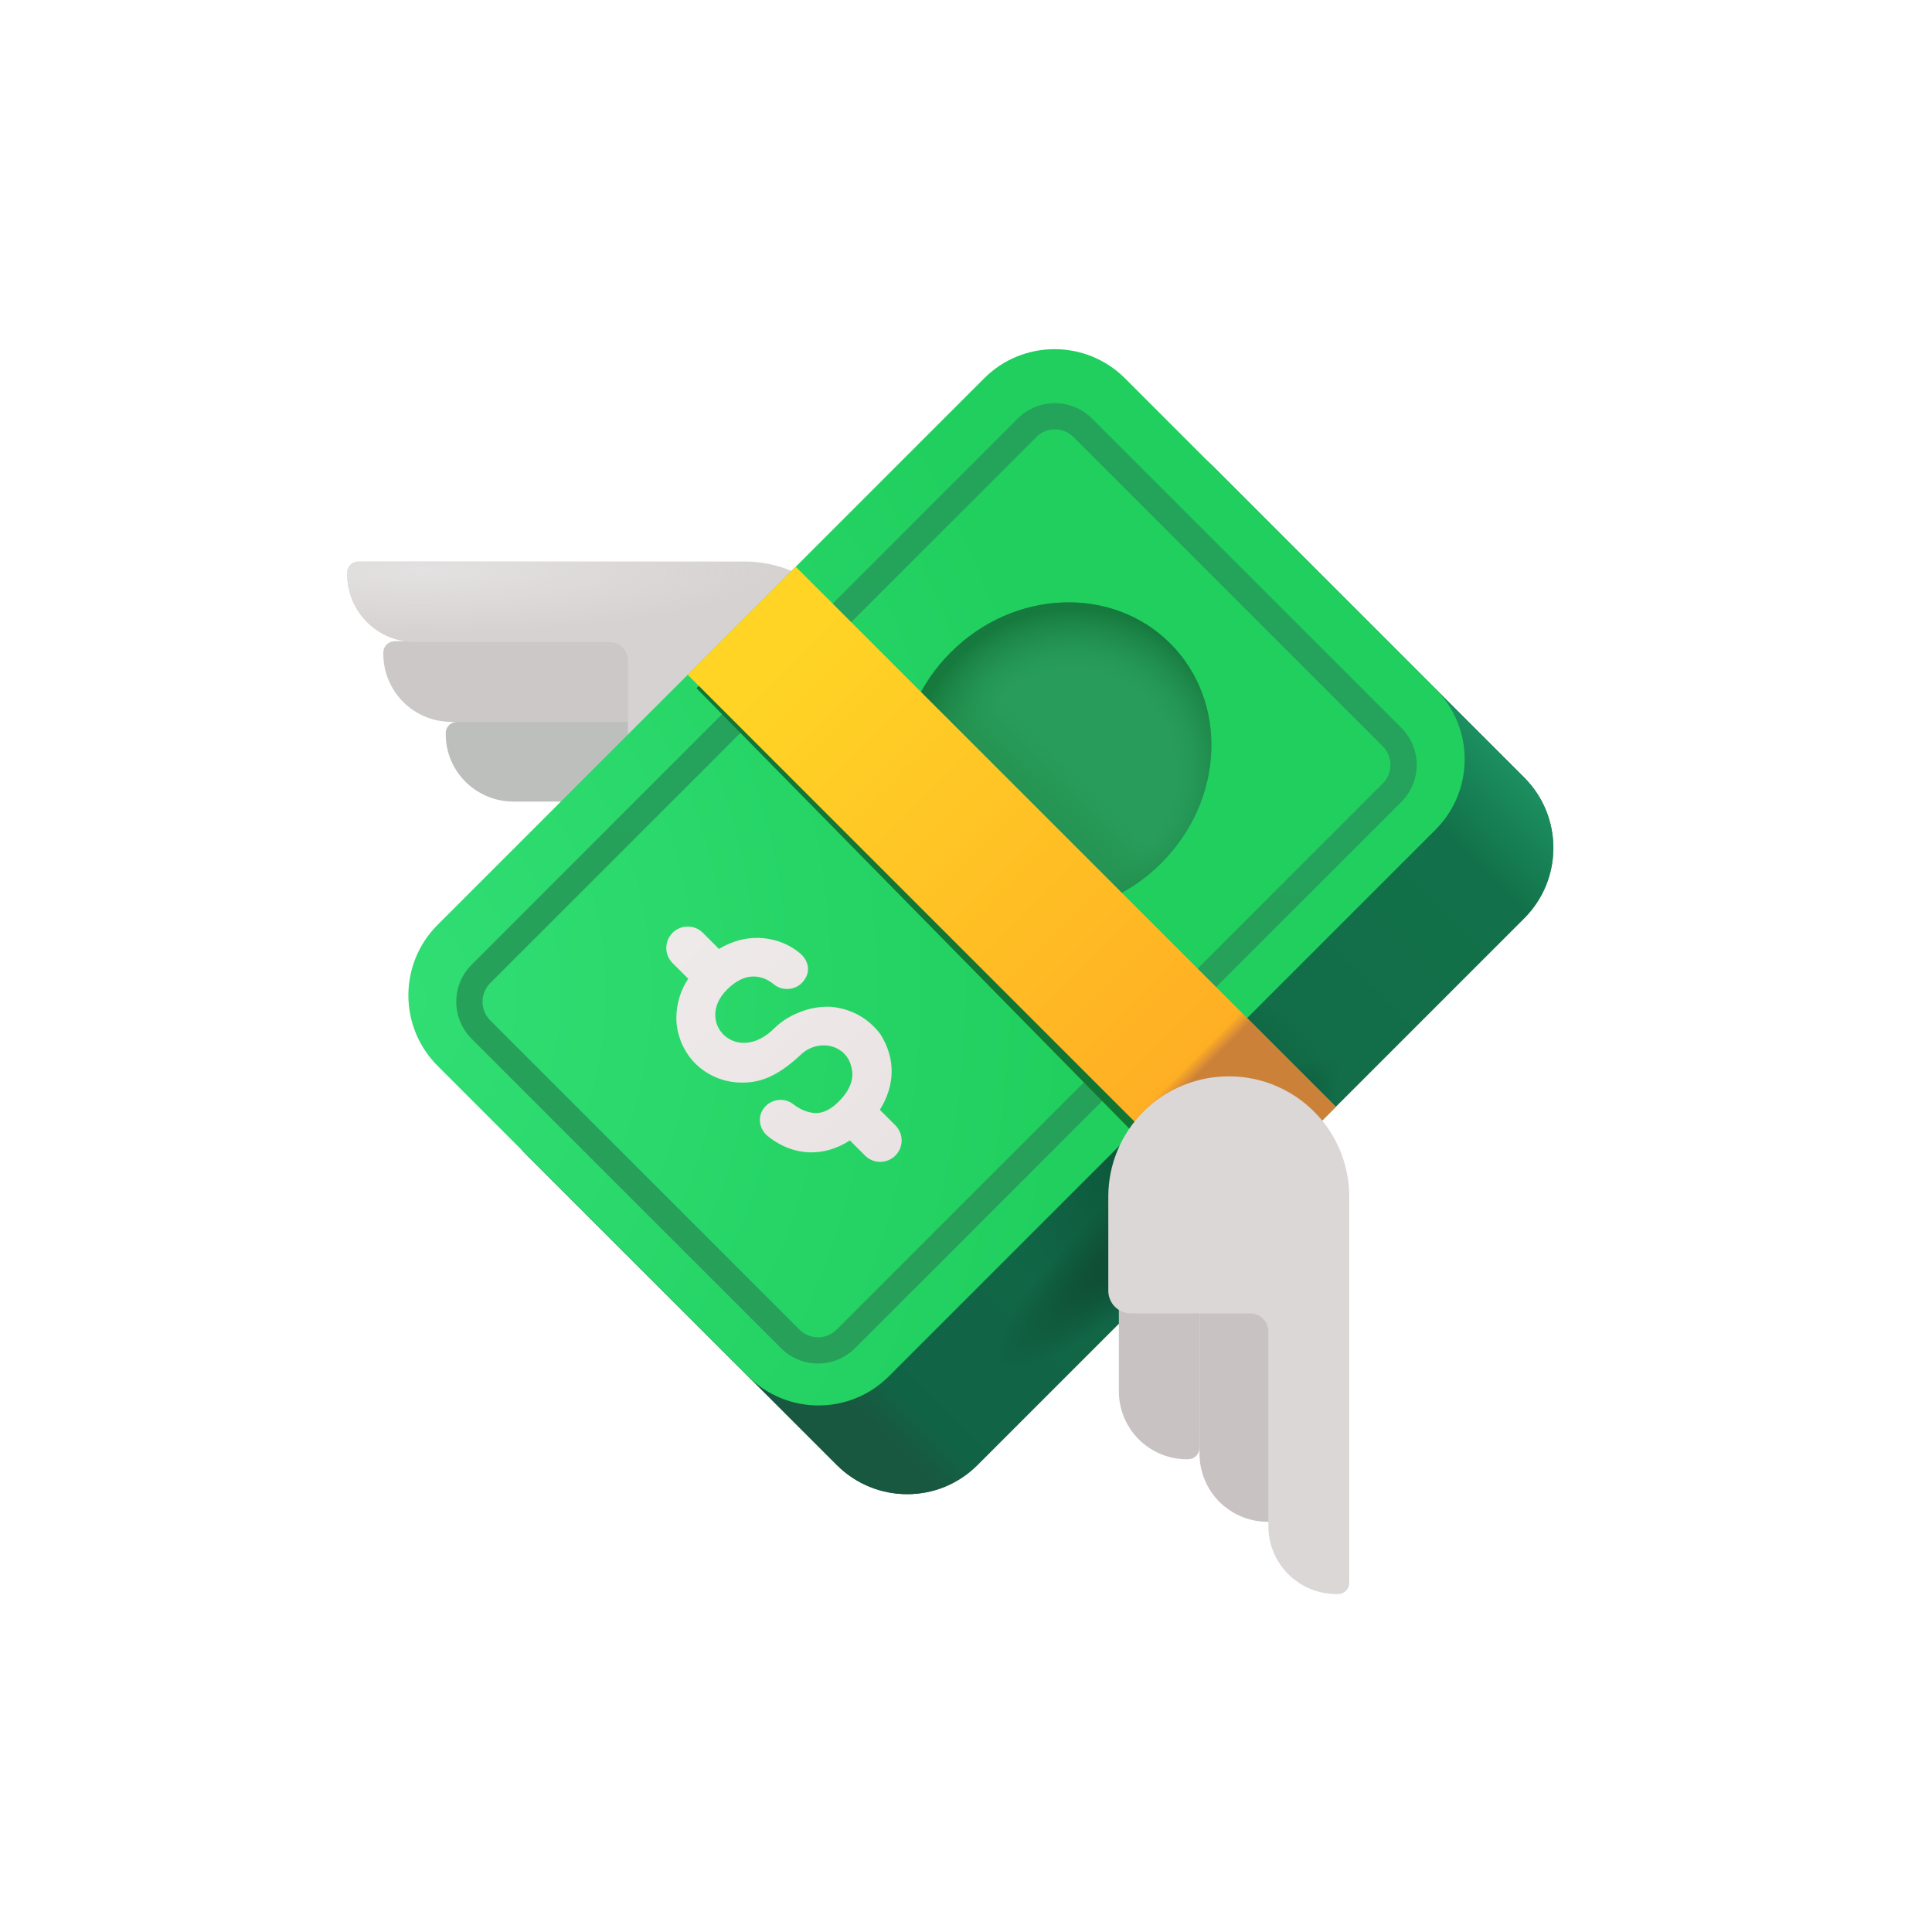 <svg width="32" height="32" viewBox="0 0 32 32" fill="none" xmlns="http://www.w3.org/2000/svg">
<g filter="url(#filter0_i_4_161)">
<path d="M10.811 12.081V10.746H6.912C6.862 10.746 6.814 10.766 6.779 10.801C6.744 10.836 6.724 10.884 6.724 10.934V10.956C6.724 11.255 6.843 11.541 7.054 11.752C7.265 11.963 7.551 12.081 7.849 12.081H10.811Z" fill="#CBC8C7"/>
</g>
<g filter="url(#filter1_i_4_161)">
<path d="M10.811 13.402V12.081H7.946C7.842 12.081 7.758 12.164 7.758 12.267V12.289C7.758 12.904 8.262 13.402 8.883 13.402H10.811Z" fill="#BDBFBD"/>
</g>
<g filter="url(#filter2_i_4_161)">
<path d="M5.937 9.426C5.888 9.426 5.84 9.445 5.805 9.48C5.77 9.516 5.75 9.563 5.75 9.613V9.636C5.75 9.934 5.868 10.22 6.079 10.431C6.29 10.642 6.576 10.761 6.875 10.761H10.1C10.265 10.761 10.4 10.896 10.4 11.06V13.027C10.4 13.127 10.439 13.222 10.51 13.292C10.58 13.363 10.675 13.402 10.775 13.402H12.338C12.865 13.402 13.371 13.193 13.744 12.82C14.117 12.447 14.326 11.941 14.326 11.414C14.326 10.886 14.117 10.381 13.744 10.008C13.371 9.635 12.865 9.426 12.338 9.426H5.937Z" fill="#D6D2D1"/>
<path d="M5.937 9.426C5.888 9.426 5.84 9.445 5.805 9.48C5.77 9.516 5.75 9.563 5.75 9.613V9.636C5.75 9.934 5.868 10.22 6.079 10.431C6.29 10.642 6.576 10.761 6.875 10.761H10.1C10.265 10.761 10.4 10.896 10.4 11.06V13.027C10.4 13.127 10.439 13.222 10.51 13.292C10.58 13.363 10.675 13.402 10.775 13.402H12.338C12.865 13.402 13.371 13.193 13.744 12.82C14.117 12.447 14.326 11.941 14.326 11.414C14.326 10.886 14.117 10.381 13.744 10.008C13.371 9.635 12.865 9.426 12.338 9.426H5.937Z" fill="url(#paint0_radial_4_161)"/>
</g>
<path d="M17.77 7.736L8.717 16.789C8.073 17.433 8.073 18.478 8.717 19.122L13.86 24.265C14.504 24.909 15.549 24.909 16.193 24.265L25.246 15.212C25.89 14.568 25.89 13.523 25.246 12.879L20.103 7.736C19.459 7.091 18.414 7.091 17.77 7.736Z" fill="url(#paint1_linear_4_161)"/>
<path d="M17.77 7.736L8.717 16.789C8.073 17.433 8.073 18.478 8.717 19.122L13.86 24.265C14.504 24.909 15.549 24.909 16.193 24.265L25.246 15.212C25.89 14.568 25.89 13.523 25.246 12.879L20.103 7.736C19.459 7.091 18.414 7.091 17.77 7.736Z" fill="url(#paint2_linear_4_161)"/>
<path d="M17.77 7.736L8.717 16.789C8.073 17.433 8.073 18.478 8.717 19.122L13.86 24.265C14.504 24.909 15.549 24.909 16.193 24.265L25.246 15.212C25.89 14.568 25.89 13.523 25.246 12.879L20.103 7.736C19.459 7.091 18.414 7.091 17.77 7.736Z" fill="url(#paint3_linear_4_161)"/>
<path d="M17.77 7.736L8.717 16.789C8.073 17.433 8.073 18.478 8.717 19.122L13.86 24.265C14.504 24.909 15.549 24.909 16.193 24.265L25.246 15.212C25.89 14.568 25.89 13.523 25.246 12.879L20.103 7.736C19.459 7.091 18.414 7.091 17.77 7.736Z" fill="url(#paint4_radial_4_161)"/>
<path d="M17.77 7.736L8.717 16.789C8.073 17.433 8.073 18.478 8.717 19.122L13.86 24.265C14.504 24.909 15.549 24.909 16.193 24.265L25.246 15.212C25.89 14.568 25.89 13.523 25.246 12.879L20.103 7.736C19.459 7.091 18.414 7.091 17.77 7.736Z" fill="url(#paint5_radial_4_161)"/>
<path d="M16.3 6.267L7.247 15.319C6.603 15.964 6.603 17.008 7.247 17.653L12.39 22.795C13.034 23.44 14.079 23.44 14.723 22.795L23.776 13.743C24.421 13.098 24.421 12.054 23.776 11.409L18.634 6.267C17.989 5.622 16.944 5.622 16.3 6.267Z" fill="url(#paint6_radial_4_161)"/>
<g filter="url(#filter3_iii_4_161)">
<path fill-rule="evenodd" clip-rule="evenodd" d="M17.167 7.137L8.118 16.185C8.037 16.267 7.992 16.377 7.992 16.492C7.992 16.607 8.037 16.717 8.118 16.799L13.243 21.924C13.324 22.004 13.434 22.05 13.549 22.05C13.664 22.05 13.774 22.004 13.856 21.924L22.904 12.876C22.985 12.794 23.03 12.684 23.03 12.569C23.03 12.454 22.985 12.344 22.904 12.262L17.779 7.137C17.697 7.056 17.587 7.011 17.472 7.011C17.357 7.011 17.247 7.056 17.165 7.137M7.811 15.879C7.649 16.041 7.557 16.262 7.557 16.492C7.557 16.722 7.649 16.943 7.811 17.106L12.936 22.23C13.099 22.393 13.319 22.484 13.549 22.484C13.779 22.484 14 22.393 14.162 22.23L23.21 13.182C23.373 13.02 23.465 12.799 23.465 12.569C23.465 12.339 23.373 12.118 23.21 11.955L18.086 6.831C17.923 6.669 17.703 6.578 17.473 6.578C17.243 6.578 17.022 6.669 16.859 6.831L7.811 15.879Z" fill="url(#paint7_linear_4_161)"/>
</g>
<path d="M19.236 14.294C20.281 13.249 20.346 11.622 19.383 10.658C18.42 9.695 16.792 9.761 15.748 10.805C14.703 11.85 14.637 13.477 15.601 14.441C16.564 15.404 18.192 15.338 19.236 14.294Z" fill="#289D5B"/>
<path d="M19.236 14.294C20.281 13.249 20.346 11.622 19.383 10.658C18.42 9.695 16.792 9.761 15.748 10.805C14.703 11.85 14.637 13.477 15.601 14.441C16.564 15.404 18.192 15.338 19.236 14.294Z" fill="url(#paint8_linear_4_161)"/>
<path d="M19.236 14.294C20.281 13.249 20.346 11.622 19.383 10.658C18.42 9.695 16.792 9.761 15.748 10.805C14.703 11.85 14.637 13.477 15.601 14.441C16.564 15.404 18.192 15.338 19.236 14.294Z" fill="url(#paint9_radial_4_161)"/>
<g filter="url(#filter4_f_4_161)">
<path d="M11.536 11.399L13.236 9.698L20.528 16.99L18.764 18.754L11.536 11.399Z" fill="#127531"/>
</g>
<g filter="url(#filter5_f_4_161)">
<path d="M20.227 20.077L21.92 18.384L20.528 16.991L18.764 18.753L20.227 20.077Z" fill="#0B3F2E"/>
</g>
<path d="M11.391 11.176L13.18 9.387L22.126 18.332L20.336 20.122L11.391 11.176Z" fill="url(#paint10_linear_4_161)"/>
<path d="M11.391 11.176L13.18 9.387L22.126 18.332L20.336 20.122L11.391 11.176Z" fill="url(#paint11_linear_4_161)"/>
<g filter="url(#filter6_dii_4_161)">
<path d="M11.181 15.893C11.119 15.825 11.085 15.737 11.086 15.645C11.088 15.553 11.125 15.465 11.19 15.4C11.255 15.335 11.343 15.298 11.435 15.297C11.527 15.295 11.616 15.329 11.683 15.392L11.959 15.668C12.469 15.358 12.988 15.484 13.286 15.727C13.457 15.865 13.477 16.054 13.356 16.203C13.298 16.275 13.214 16.32 13.122 16.329C13.031 16.339 12.939 16.312 12.868 16.254C12.77 16.174 12.467 15.965 12.09 16.342C11.55 16.882 12.25 17.607 12.876 16.981C13.144 16.713 13.583 16.584 13.89 16.635C14.21 16.686 14.457 16.847 14.633 17.081C14.899 17.503 14.864 17.947 14.623 18.332L14.888 18.597C14.951 18.665 14.985 18.753 14.984 18.845C14.982 18.937 14.945 19.025 14.88 19.09C14.815 19.155 14.727 19.192 14.636 19.194C14.544 19.196 14.455 19.162 14.387 19.099L14.127 18.839C13.702 19.114 13.202 19.112 12.775 18.775C12.625 18.656 12.587 18.45 12.706 18.3C12.824 18.15 13.043 18.123 13.193 18.242C13.268 18.301 13.389 18.369 13.52 18.383C13.632 18.396 13.772 18.366 13.943 18.195C14.156 17.982 14.191 17.79 14.157 17.649C14.084 17.243 13.592 17.14 13.302 17.43C12.899 17.802 12.61 17.894 12.287 17.88C12.017 17.868 11.762 17.757 11.569 17.568C11.395 17.393 11.286 17.164 11.258 16.919C11.233 16.652 11.301 16.384 11.45 16.161L11.181 15.893Z" fill="url(#paint12_linear_4_161)"/>
</g>
<g filter="url(#filter7_ii_4_161)">
<path d="M19.867 21.417H21.203V25.317C21.203 25.367 21.183 25.415 21.148 25.45C21.113 25.485 21.065 25.505 21.015 25.505H20.993C20.694 25.505 20.408 25.386 20.197 25.175C19.986 24.964 19.868 24.678 19.868 24.38L19.867 21.417Z" fill="#C8C2C3"/>
</g>
<g filter="url(#filter8_ii_4_161)">
<path d="M18.532 21.417H19.867V24.282C19.867 24.332 19.847 24.38 19.812 24.415C19.777 24.45 19.729 24.47 19.68 24.47H19.657C19.359 24.47 19.073 24.351 18.861 24.14C18.651 23.929 18.532 23.643 18.532 23.345V21.417Z" fill="#C8C2C3"/>
</g>
<g filter="url(#filter9_ii_4_161)">
<path d="M20.528 17.903C20 17.902 19.493 18.111 19.118 18.483C18.744 18.856 18.533 19.362 18.532 19.89V21.454C18.532 21.503 18.542 21.552 18.561 21.598C18.58 21.643 18.607 21.685 18.642 21.72C18.677 21.755 18.719 21.782 18.765 21.801C18.81 21.82 18.859 21.829 18.909 21.829H20.881C20.921 21.829 20.96 21.837 20.996 21.852C21.033 21.866 21.066 21.889 21.094 21.916C21.122 21.944 21.144 21.977 21.16 22.014C21.175 22.05 21.183 22.09 21.183 22.129V25.353C21.183 25.974 21.688 26.478 22.312 26.478H22.334C22.359 26.479 22.384 26.474 22.407 26.465C22.43 26.455 22.451 26.441 22.468 26.424C22.486 26.407 22.5 26.386 22.509 26.363C22.519 26.34 22.523 26.316 22.523 26.291V19.891C22.523 19.63 22.471 19.371 22.37 19.129C22.27 18.888 22.123 18.668 21.937 18.484C21.752 18.299 21.532 18.153 21.29 18.053C21.049 17.953 20.789 17.902 20.528 17.903Z" fill="#DBD7D7"/>
</g>
<defs>
<filter id="filter0_i_4_161" x="6.349" y="10.621" width="4.462" height="1.46" filterUnits="userSpaceOnUse" color-interpolation-filters="sRGB">
<feFlood flood-opacity="0" result="BackgroundImageFix"/>
<feBlend mode="normal" in="SourceGraphic" in2="BackgroundImageFix" result="shape"/>
<feColorMatrix in="SourceAlpha" type="matrix" values="0 0 0 0 0 0 0 0 0 0 0 0 0 0 0 0 0 0 127 0" result="hardAlpha"/>
<feOffset dx="-0.375" dy="-0.125"/>
<feGaussianBlur stdDeviation="0.25"/>
<feComposite in2="hardAlpha" operator="arithmetic" k2="-1" k3="1"/>
<feColorMatrix type="matrix" values="0 0 0 0 0.647 0 0 0 0 0.624 0 0 0 0 0.624 0 0 0 1 0"/>
<feBlend mode="normal" in2="shape" result="effect1_innerShadow_4_161"/>
</filter>
<filter id="filter1_i_4_161" x="7.383" y="11.956" width="3.427" height="1.446" filterUnits="userSpaceOnUse" color-interpolation-filters="sRGB">
<feFlood flood-opacity="0" result="BackgroundImageFix"/>
<feBlend mode="normal" in="SourceGraphic" in2="BackgroundImageFix" result="shape"/>
<feColorMatrix in="SourceAlpha" type="matrix" values="0 0 0 0 0 0 0 0 0 0 0 0 0 0 0 0 0 0 127 0" result="hardAlpha"/>
<feOffset dx="-0.375" dy="-0.125"/>
<feGaussianBlur stdDeviation="0.188"/>
<feComposite in2="hardAlpha" operator="arithmetic" k2="-1" k3="1"/>
<feColorMatrix type="matrix" values="0 0 0 0 0.58 0 0 0 0 0.612 0 0 0 0 0.584 0 0 0 1 0"/>
<feBlend mode="normal" in2="shape" result="effect1_innerShadow_4_161"/>
</filter>
<filter id="filter2_i_4_161" x="5.75" y="9.301" width="8.576" height="4.101" filterUnits="userSpaceOnUse" color-interpolation-filters="sRGB">
<feFlood flood-opacity="0" result="BackgroundImageFix"/>
<feBlend mode="normal" in="SourceGraphic" in2="BackgroundImageFix" result="shape"/>
<feColorMatrix in="SourceAlpha" type="matrix" values="0 0 0 0 0 0 0 0 0 0 0 0 0 0 0 0 0 0 127 0" result="hardAlpha"/>
<feOffset dy="-0.125"/>
<feGaussianBlur stdDeviation="0.188"/>
<feComposite in2="hardAlpha" operator="arithmetic" k2="-1" k3="1"/>
<feColorMatrix type="matrix" values="0 0 0 0 0.659 0 0 0 0 0.624 0 0 0 0 0.627 0 0 0 1 0"/>
<feBlend mode="normal" in2="shape" result="effect1_innerShadow_4_161"/>
</filter>
<filter id="filter3_iii_4_161" x="7.457" y="6.578" width="16.107" height="16.006" filterUnits="userSpaceOnUse" color-interpolation-filters="sRGB">
<feFlood flood-opacity="0" result="BackgroundImageFix"/>
<feBlend mode="normal" in="SourceGraphic" in2="BackgroundImageFix" result="shape"/>
<feColorMatrix in="SourceAlpha" type="matrix" values="0 0 0 0 0 0 0 0 0 0 0 0 0 0 0 0 0 0 127 0" result="hardAlpha"/>
<feOffset dy="0.1"/>
<feGaussianBlur stdDeviation="0.062"/>
<feComposite in2="hardAlpha" operator="arithmetic" k2="-1" k3="1"/>
<feColorMatrix type="matrix" values="0 0 0 0 0.094 0 0 0 0 0.51 0 0 0 0 0.255 0 0 0 1 0"/>
<feBlend mode="normal" in2="shape" result="effect1_innerShadow_4_161"/>
<feColorMatrix in="SourceAlpha" type="matrix" values="0 0 0 0 0 0 0 0 0 0 0 0 0 0 0 0 0 0 127 0" result="hardAlpha"/>
<feOffset dx="-0.1"/>
<feGaussianBlur stdDeviation="0.062"/>
<feComposite in2="hardAlpha" operator="arithmetic" k2="-1" k3="1"/>
<feColorMatrix type="matrix" values="0 0 0 0 0.094 0 0 0 0 0.51 0 0 0 0 0.255 0 0 0 1 0"/>
<feBlend mode="normal" in2="effect1_innerShadow_4_161" result="effect2_innerShadow_4_161"/>
<feColorMatrix in="SourceAlpha" type="matrix" values="0 0 0 0 0 0 0 0 0 0 0 0 0 0 0 0 0 0 127 0" result="hardAlpha"/>
<feOffset dx="0.1"/>
<feGaussianBlur stdDeviation="0.062"/>
<feComposite in2="hardAlpha" operator="arithmetic" k2="-1" k3="1"/>
<feColorMatrix type="matrix" values="0 0 0 0 0.173 0 0 0 0 0.71 0 0 0 0 0.4 0 0 0 1 0"/>
<feBlend mode="normal" in2="effect2_innerShadow_4_161" result="effect3_innerShadow_4_161"/>
</filter>
<filter id="filter4_f_4_161" x="11.336" y="9.498" width="9.392" height="9.456" filterUnits="userSpaceOnUse" color-interpolation-filters="sRGB">
<feFlood flood-opacity="0" result="BackgroundImageFix"/>
<feBlend mode="normal" in="SourceGraphic" in2="BackgroundImageFix" result="shape"/>
<feGaussianBlur stdDeviation="0.1" result="effect1_foregroundBlur_4_161"/>
</filter>
<filter id="filter5_f_4_161" x="18.639" y="16.866" width="3.407" height="3.336" filterUnits="userSpaceOnUse" color-interpolation-filters="sRGB">
<feFlood flood-opacity="0" result="BackgroundImageFix"/>
<feBlend mode="normal" in="SourceGraphic" in2="BackgroundImageFix" result="shape"/>
<feGaussianBlur stdDeviation="0.062" result="effect1_foregroundBlur_4_161"/>
</filter>
<filter id="filter6_dii_4_161" x="10.961" y="15.246" width="4.072" height="4.073" filterUnits="userSpaceOnUse" color-interpolation-filters="sRGB">
<feFlood flood-opacity="0" result="BackgroundImageFix"/>
<feColorMatrix in="SourceAlpha" type="matrix" values="0 0 0 0 0 0 0 0 0 0 0 0 0 0 0 0 0 0 127 0" result="hardAlpha"/>
<feOffset dx="-0.05" dy="0.05"/>
<feGaussianBlur stdDeviation="0.037"/>
<feComposite in2="hardAlpha" operator="out"/>
<feColorMatrix type="matrix" values="0 0 0 0 0.09 0 0 0 0 0.522 0 0 0 0 0.224 0 0 0 1 0"/>
<feBlend mode="normal" in2="BackgroundImageFix" result="effect1_dropShadow_4_161"/>
<feBlend mode="normal" in="SourceGraphic" in2="effect1_dropShadow_4_161" result="shape"/>
<feColorMatrix in="SourceAlpha" type="matrix" values="0 0 0 0 0 0 0 0 0 0 0 0 0 0 0 0 0 0 127 0" result="hardAlpha"/>
<feOffset dx="0.05" dy="-0.05"/>
<feGaussianBlur stdDeviation="0.025"/>
<feComposite in2="hardAlpha" operator="arithmetic" k2="-1" k3="1"/>
<feColorMatrix type="matrix" values="0 0 0 0 0.784 0 0 0 0 0.761 0 0 0 0 0.753 0 0 0 1 0"/>
<feBlend mode="normal" in2="shape" result="effect2_innerShadow_4_161"/>
<feColorMatrix in="SourceAlpha" type="matrix" values="0 0 0 0 0 0 0 0 0 0 0 0 0 0 0 0 0 0 127 0" result="hardAlpha"/>
<feOffset dx="-0.05" dy="0.05"/>
<feGaussianBlur stdDeviation="0.025"/>
<feComposite in2="hardAlpha" operator="arithmetic" k2="-1" k3="1"/>
<feColorMatrix type="matrix" values="0 0 0 0 1 0 0 0 0 0.996 0 0 0 0 0.992 0 0 0 1 0"/>
<feBlend mode="normal" in2="effect2_innerShadow_4_161" result="effect3_innerShadow_4_161"/>
</filter>
<filter id="filter7_ii_4_161" x="19.717" y="21.267" width="1.636" height="4.238" filterUnits="userSpaceOnUse" color-interpolation-filters="sRGB">
<feFlood flood-opacity="0" result="BackgroundImageFix"/>
<feBlend mode="normal" in="SourceGraphic" in2="BackgroundImageFix" result="shape"/>
<feColorMatrix in="SourceAlpha" type="matrix" values="0 0 0 0 0 0 0 0 0 0 0 0 0 0 0 0 0 0 127 0" result="hardAlpha"/>
<feOffset dx="0.15" dy="-0.15"/>
<feGaussianBlur stdDeviation="0.188"/>
<feComposite in2="hardAlpha" operator="arithmetic" k2="-1" k3="1"/>
<feColorMatrix type="matrix" values="0 0 0 0 0.659 0 0 0 0 0.631 0 0 0 0 0.635 0 0 0 1 0"/>
<feBlend mode="normal" in2="shape" result="effect1_innerShadow_4_161"/>
<feColorMatrix in="SourceAlpha" type="matrix" values="0 0 0 0 0 0 0 0 0 0 0 0 0 0 0 0 0 0 127 0" result="hardAlpha"/>
<feOffset dx="-0.15" dy="-0.15"/>
<feGaussianBlur stdDeviation="0.188"/>
<feComposite in2="hardAlpha" operator="arithmetic" k2="-1" k3="1"/>
<feColorMatrix type="matrix" values="0 0 0 0 0.722 0 0 0 0 0.682 0 0 0 0 0.69 0 0 0 1 0"/>
<feBlend mode="normal" in2="effect1_innerShadow_4_161" result="effect2_innerShadow_4_161"/>
</filter>
<filter id="filter8_ii_4_161" x="18.382" y="21.267" width="1.635" height="3.202" filterUnits="userSpaceOnUse" color-interpolation-filters="sRGB">
<feFlood flood-opacity="0" result="BackgroundImageFix"/>
<feBlend mode="normal" in="SourceGraphic" in2="BackgroundImageFix" result="shape"/>
<feColorMatrix in="SourceAlpha" type="matrix" values="0 0 0 0 0 0 0 0 0 0 0 0 0 0 0 0 0 0 127 0" result="hardAlpha"/>
<feOffset dx="0.15" dy="-0.15"/>
<feGaussianBlur stdDeviation="0.188"/>
<feComposite in2="hardAlpha" operator="arithmetic" k2="-1" k3="1"/>
<feColorMatrix type="matrix" values="0 0 0 0 0.612 0 0 0 0 0.604 0 0 0 0 0.596 0 0 0 1 0"/>
<feBlend mode="normal" in2="shape" result="effect1_innerShadow_4_161"/>
<feColorMatrix in="SourceAlpha" type="matrix" values="0 0 0 0 0 0 0 0 0 0 0 0 0 0 0 0 0 0 127 0" result="hardAlpha"/>
<feOffset dx="-0.15" dy="-0.15"/>
<feGaussianBlur stdDeviation="0.188"/>
<feComposite in2="hardAlpha" operator="arithmetic" k2="-1" k3="1"/>
<feColorMatrix type="matrix" values="0 0 0 0 0.635 0 0 0 0 0.612 0 0 0 0 0.608 0 0 0 1 0"/>
<feBlend mode="normal" in2="effect1_innerShadow_4_161" result="effect2_innerShadow_4_161"/>
</filter>
<filter id="filter9_ii_4_161" x="18.282" y="17.828" width="4.316" height="8.651" filterUnits="userSpaceOnUse" color-interpolation-filters="sRGB">
<feFlood flood-opacity="0" result="BackgroundImageFix"/>
<feBlend mode="normal" in="SourceGraphic" in2="BackgroundImageFix" result="shape"/>
<feColorMatrix in="SourceAlpha" type="matrix" values="0 0 0 0 0 0 0 0 0 0 0 0 0 0 0 0 0 0 127 0" result="hardAlpha"/>
<feOffset dx="0.075" dy="-0.075"/>
<feGaussianBlur stdDeviation="0.125"/>
<feComposite in2="hardAlpha" operator="arithmetic" k2="-1" k3="1"/>
<feColorMatrix type="matrix" values="0 0 0 0 0.729 0 0 0 0 0.678 0 0 0 0 0.686 0 0 0 1 0"/>
<feBlend mode="normal" in2="shape" result="effect1_innerShadow_4_161"/>
<feColorMatrix in="SourceAlpha" type="matrix" values="0 0 0 0 0 0 0 0 0 0 0 0 0 0 0 0 0 0 127 0" result="hardAlpha"/>
<feOffset dx="-0.25"/>
<feGaussianBlur stdDeviation="0.188"/>
<feComposite in2="hardAlpha" operator="arithmetic" k2="-1" k3="1"/>
<feColorMatrix type="matrix" values="0 0 0 0 0.965 0 0 0 0 0.965 0 0 0 0 0.957 0 0 0 1 0"/>
<feBlend mode="normal" in2="effect1_innerShadow_4_161" result="effect2_innerShadow_4_161"/>
</filter>
<radialGradient id="paint0_radial_4_161" cx="0" cy="0" r="1" gradientUnits="userSpaceOnUse" gradientTransform="translate(6.975 9.578) scale(5.844 1.034)">
<stop stop-color="#E3E1E1"/>
<stop offset="1" stop-color="#E3E1E1" stop-opacity="0"/>
</radialGradient>
<linearGradient id="paint1_linear_4_161" x1="25.173" y1="14.288" x2="14.924" y2="24.537" gradientUnits="userSpaceOnUse">
<stop stop-color="#12724A"/>
<stop offset="1" stop-color="#116245"/>
</linearGradient>
<linearGradient id="paint2_linear_4_161" x1="25.556" y1="13.189" x2="24.47" y2="14.275" gradientUnits="userSpaceOnUse">
<stop stop-color="#1C8F60"/>
<stop offset="1" stop-color="#1C8F60" stop-opacity="0"/>
</linearGradient>
<linearGradient id="paint3_linear_4_161" x1="14.119" y1="24.524" x2="15.243" y2="23.4" gradientUnits="userSpaceOnUse">
<stop offset="0.557" stop-color="#195840"/>
<stop offset="1" stop-color="#195840" stop-opacity="0"/>
</linearGradient>
<radialGradient id="paint4_radial_4_161" cx="0" cy="0" r="1" gradientUnits="userSpaceOnUse" gradientTransform="translate(19.36 19.185) rotate(114.806) scale(3.073 2.915)">
<stop offset="0.307" stop-color="#0E593C"/>
<stop offset="1" stop-color="#0E593C" stop-opacity="0"/>
</radialGradient>
<radialGradient id="paint5_radial_4_161" cx="0" cy="0" r="1" gradientUnits="userSpaceOnUse" gradientTransform="translate(19.313 20.123) rotate(138.249) scale(3.801 0.806)">
<stop offset="0.396" stop-color="#0F4F35"/>
<stop offset="1" stop-color="#0F4F35" stop-opacity="0"/>
</radialGradient>
<radialGradient id="paint6_radial_4_161" cx="0" cy="0" r="1" gradientUnits="userSpaceOnUse" gradientTransform="translate(6.624 16.531) rotate(3.259) scale(11.238 14.738)">
<stop stop-color="#31DE74"/>
<stop offset="1" stop-color="#20CF5E"/>
</radialGradient>
<linearGradient id="paint7_linear_4_161" x1="16.412" y1="7.56" x2="15.16" y2="20.824" gradientUnits="userSpaceOnUse">
<stop stop-color="#24A35B"/>
<stop offset="1" stop-color="#27A05A"/>
</linearGradient>
<linearGradient id="paint8_linear_4_161" x1="17.077" y1="13.387" x2="17.805" y2="12.658" gradientUnits="userSpaceOnUse">
<stop offset="0.228" stop-color="#269553"/>
<stop offset="1" stop-color="#269553" stop-opacity="0"/>
</linearGradient>
<radialGradient id="paint9_radial_4_161" cx="0" cy="0" r="1" gradientUnits="userSpaceOnUse" gradientTransform="translate(17.767 12.825) rotate(-85.802) scale(2.793 2.746)">
<stop offset="0.587" stop-color="#249755" stop-opacity="0"/>
<stop offset="0.987" stop-color="#16793D"/>
</radialGradient>
<linearGradient id="paint10_linear_4_161" x1="12.963" y1="10.959" x2="20.042" y2="18.038" gradientUnits="userSpaceOnUse">
<stop stop-color="#FFD425"/>
<stop offset="1" stop-color="#FFAD24"/>
</linearGradient>
<linearGradient id="paint11_linear_4_161" x1="21.665" y1="18.793" x2="20.093" y2="17.221" gradientUnits="userSpaceOnUse">
<stop offset="0.894" stop-color="#CC8139"/>
<stop offset="1" stop-color="#CC8139" stop-opacity="0"/>
</linearGradient>
<linearGradient id="paint12_linear_4_161" x1="11.178" y1="15.395" x2="14.885" y2="19.102" gradientUnits="userSpaceOnUse">
<stop stop-color="#EFEAEA"/>
<stop offset="1" stop-color="#EAE3E3"/>
</linearGradient>
</defs>
</svg>

